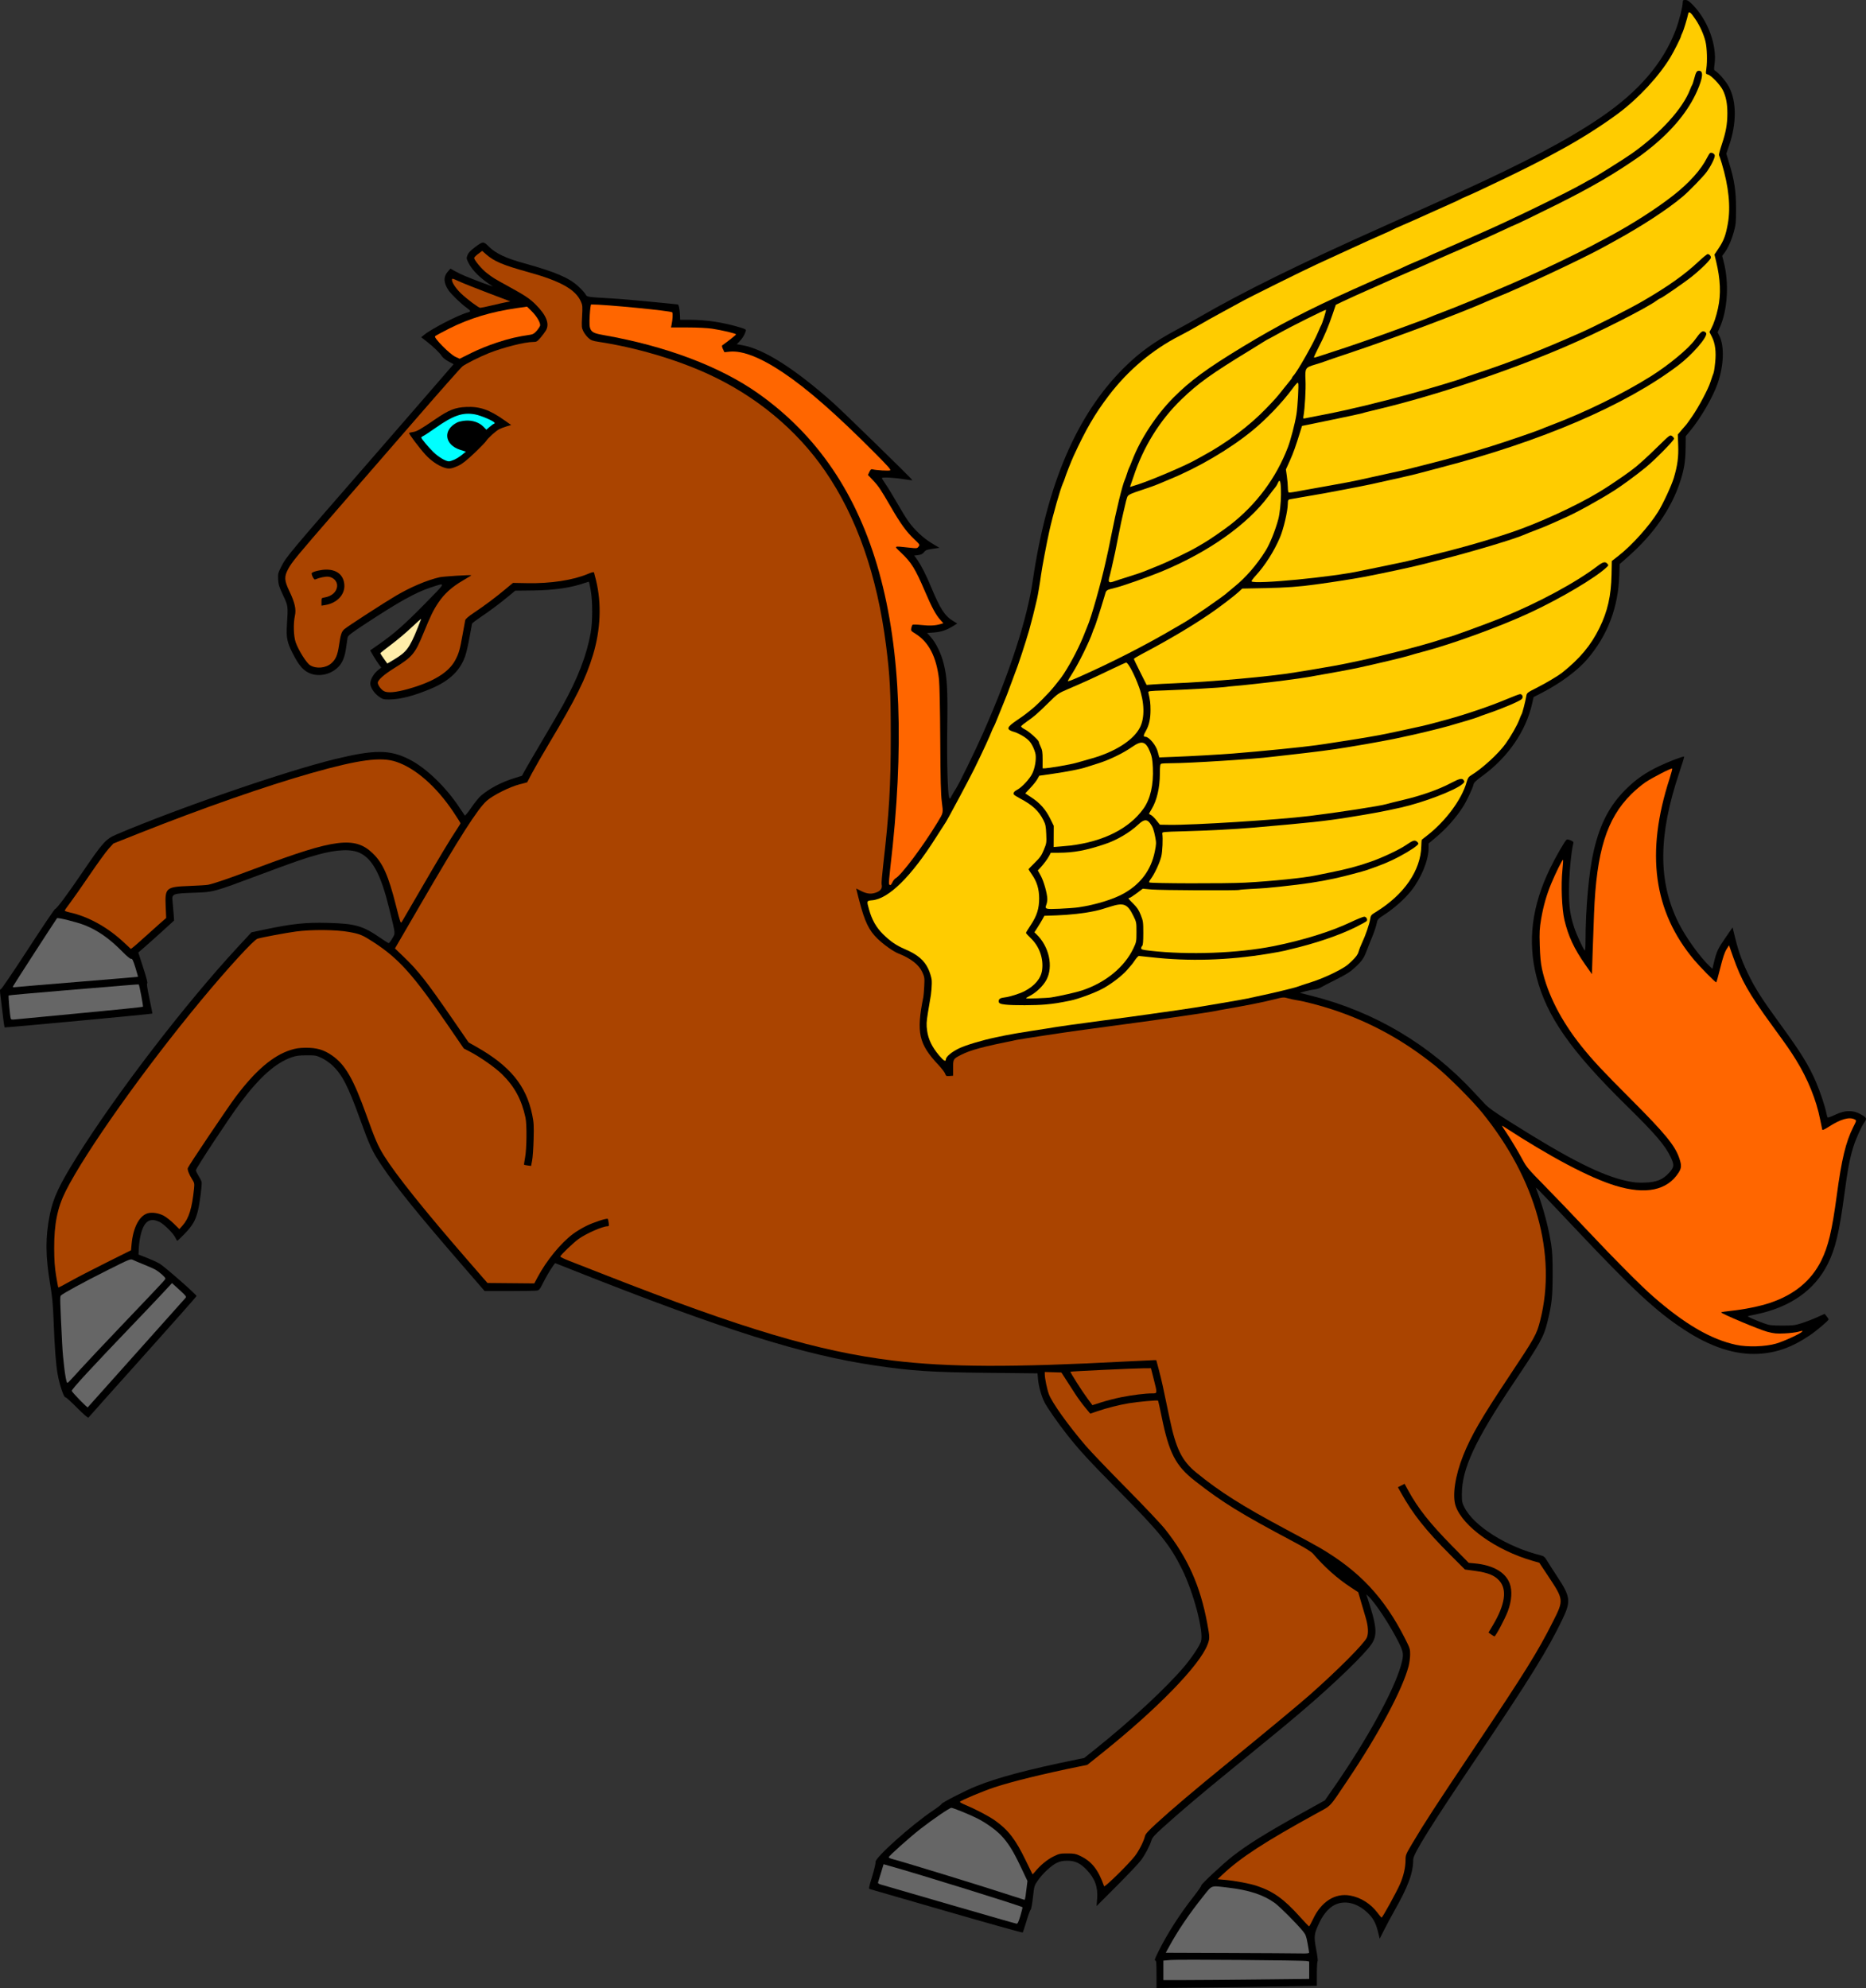 <?xml version="1.0" encoding="UTF-8"?>
<svg version="1.1" viewBox="0 0 2917 3108.4" xmlns="http://www.w3.org/2000/svg">
<rect x="0" y="0" width="2917" height="3108.4" fill="#333333" stroke="none"/>
<path transform="translate(-168.74 -70.133)" d="m1976.6 3157c0-18.295-0.302-21.522-2.011-21.522-1.47 0-0.052-3.908 5.271-14.521 14.325-28.563 33.186-57.955 55.106-85.876 6.802-8.663 12.044-16.273 11.649-16.912-0.89-1.44 34.217-34.199 49.046-45.766 23.474-18.31 52.677-36.482 108.41-67.466l35.859-19.934 13.716-19.764c51.08-73.604 93.274-150.15 104.87-190.25 5.053-17.474 4.698-21.016-3.788-37.873-13.249-26.316-36.127-61.064-46.676-70.893l-3.487-3.249 1.296 3.916c15.237 46.027 16.512 59.584 6.945 73.829-10.317 15.362-55.128 58.919-102.21 99.345-26.878 23.08-42.836 36.278-122 100.9-45.432 37.085-75.139 62.307-102.14 86.718-13.249 11.977-16.443 15.597-17.819 20.192-2.494 8.33-9.646 21.889-16.328 30.954-3.252 4.412-20.194 22.33-37.649 39.818l-31.736 31.796 0.891-11.151c1.473-18.437-3.329-31.876-16.22-45.391-10.084-10.572-18.186-14.431-30.258-14.414-7.193 0.013-11.075 0.79-16.504 3.318-8.526 3.969-22.51 17.014-29.969 27.958-5.271 7.733-5.479 8.462-7.398 26-1.117 10.203-2.679 18.624-3.595 19.377-0.891 0.733-3.853 8.833-6.582 18-2.73 9.167-5.358 17.093-5.841 17.615-0.483 0.521-53.671-14.342-118.2-33.03-64.525-18.688-118.58-34.308-120.13-34.712-2.762-0.721-2.708-1.072 3.103-20.172 3.308-10.873 5.576-20.671 5.147-22.236-1.684-6.146 56.376-58.156 90.208-80.809 7.11-4.761 12.948-9.261 12.974-10 0.065-1.912 36.616-20.684 54.046-27.757 33.289-13.509 81.976-26.449 157.17-41.771l11.833-2.411 18.167-14.543c55.388-44.338 109.71-94.782 138.04-128.17 11.8-13.911 24.274-32.612 26.329-39.473 4.574-15.266-11.481-76.499-29.646-113.07-18.869-37.986-34.031-56.795-97.912-121.46-48.481-49.076-62.202-63.99-82.182-89.333-13.654-17.318-30.794-41.927-34.848-50.034-4.896-9.789-9.099-24.658-10.082-35.664l-0.861-9.636-76.667-0.802c-88.775-0.929-119.12-2.879-176.67-11.354-113.05-16.65-236.6-55.546-469.04-147.66l-31.707-12.566-3.088 4.191c-4.47 6.067-11.909 18.843-16.928 29.07-3.604 7.345-5.037 9.015-8.297 9.667-2.167 0.433-21.473 0.788-42.902 0.788h-38.961l-36.077-41.667c-68.442-79.046-101.51-119.95-124.18-153.6-15.389-22.848-19.103-30.765-34.743-74.063-18.508-51.24-27.73-69.1-43.237-83.731-4.14-3.907-11.515-8.973-16.498-11.333-8.476-4.015-9.883-4.265-23.678-4.211-11.724 0.045-16.406 0.666-23.333 3.09-25.112 8.788-50.032 30.972-80.34 71.519-17.461 23.36-69.482 102.25-69.3 105.1 0.086 1.338 1.926 5.238 4.089 8.667s4.32 7.53 4.793 9.113c1.104 3.693-2.804 34.237-5.97 46.66-3.617 14.193-8.256 22.132-20.204 34.577-5.923 6.17-11.214 11.218-11.757 11.218-0.543 0-1.782-1.917-2.753-4.261-2.635-6.362-17.445-21.376-24.619-24.96-15.992-7.987-25.41-1.004-30.424 22.554-1.171 5.5-2.29 14.105-2.488 19.122l-0.36 9.122 12.737 4.963c7.005 2.73 16.01 6.835 20.01 9.124 7.532 4.31 57.92 48.512 57.92 50.81 0 0.715-37.8 43.448-84 94.963s-84.445 94.315-84.988 95.113c-0.607 0.89-7.502-5.1-17.856-15.512-9.277-9.329-17.364-16.655-17.971-16.28-2.323 1.436-9.53-20.009-12.449-37.045-2.626-15.327-4.437-39.536-6.061-81.047-1.058-27.029-2.151-38.887-5.331-57.836-7.615-45.373-7.772-74.511-0.593-110.02 5.153-25.483 14.442-45.454 41.001-88.149 61.828-99.39 169.82-240.29 253.03-330.13l21.112-22.795 19.72-4.172c43.607-9.227 64.894-11.486 99.484-10.561 43.737 1.17 54.927 4.441 83.86 24.516 5.66 3.927 10.866 7.14 11.569 7.14s3.203-3.365 5.556-7.477c4.961-8.671 5.35-4.996-4.998-47.19-12.773-52.079-25.669-76.56-45.422-86.224-13.403-6.558-35.893-5.726-65.661 2.427-20.277 5.554-36.552 11.191-90.034 31.185-74.586 27.884-72.718 27.376-104.79 28.494-32.591 1.136-33.984 1.701-32.66 13.261 0.474 4.138 1.214 12.623 1.644 18.857l0.783 11.333-18.314 16.667c-10.073 9.167-22.66 20.416-27.972 24.999l-9.659 8.333 7.673 23.667c5.077 15.659 7.189 23.973 6.243 24.571-0.974 0.615 0.144 8.233 3.504 23.878 2.714 12.636 4.756 23.152 4.538 23.37-0.731 0.731-230.36 22.223-230.97 21.617-0.499-0.499-2.872-18.815-6.922-53.435-0.567-4.848-0.31-6.334 1.095-6.335 1.01-7e-4 20.136-28.191 42.503-62.645 22.367-34.454 41.352-62.654 42.19-62.665 2.282-0.032 18.962-22.365 41.841-56.021 33.124-48.728 37.362-53.44 54.693-60.81 97.354-41.402 263.8-98.769 341.28-117.63 61.623-14.999 85.651-14.918 115.85 0.391 26.599 13.483 57.746 43.582 79.383 76.712 3.592 5.5 6.967 10.503 7.5 11.119 0.533 0.615 5.198-5.085 10.367-12.667 5.169-7.582 12.021-15.97 15.227-18.64 13.817-11.504 31.807-20.902 52.032-27.18l11.694-3.63 4.837-8.834c2.66-4.859 15.476-26.834 28.48-48.834 13.004-22 26.665-45.462 30.359-52.139 23.691-42.82 37.458-78.497 43.701-113.25 3.193-17.776 3.242-49.959 0.102-67.215-1.261-6.931-2.479-12.787-2.706-13.014-0.227-0.227-3.048 0.517-6.269 1.654-21.885 7.721-48.188 11.532-82.094 11.893l-26.868 0.286-10.465 8.651c-14.206 11.743-29.336 23.053-44.228 33.062-6.836 4.595-12.629 9.04-12.874 9.879-0.244 0.839-2.014 10.473-3.934 21.41-1.919 10.937-4.943 24.065-6.72 29.174-7.96 22.888-24.482 38.726-53.068 50.868-26.72 11.35-48.252 16.947-65.755 17.092-8.433 0.07-10.085-0.361-15.405-4.021-7.192-4.948-12.982-12.939-14.023-19.352-0.994-6.124 4.449-16.454 11.77-22.337l5.241-4.212-3.549-4.653c-1.952-2.559-5.846-8.585-8.655-13.39l-5.106-8.737 14.476-10.159c23.476-16.474 38.894-30.105 71.127-62.882 34.129-34.704 33.739-33.576 8.731-25.262-23.672 7.87-48.766 21.819-101.36 56.346-23.137 15.188-27.657 18.679-28.294 21.856-0.417 2.08-1.417 8.816-2.221 14.97-1.94 14.847-5.573 24.081-12.134 30.841-12.506 12.887-33.059 16.584-47.777 8.595-8.795-4.774-14.893-12.451-23.898-30.088-8.589-16.822-10.073-24.333-8.796-44.538 1.861-29.462 1.928-28.953-6.072-46-6.131-13.066-7.267-16.714-7.679-24.667-0.451-8.707-0.123-10.049 4.883-20 7.675-15.257 11.455-19.777 138.84-166 19.484-22.367 56.84-65.392 83.013-95.612l47.587-54.946-7.964-4.245c-4.674-2.491-9.052-6.004-10.596-8.503-3.076-4.977-13.475-14.957-24.383-23.401l-7.699-5.96 4.366-3.605c11.69-9.653 54.475-31.694 68.219-35.144 5.452-1.368 5.206-2.522-1.562-7.322-8.57-6.08-23.782-20.762-28.244-27.262-7.982-11.627-8.361-21.179-1.165-29.374l4.083-4.651 6.851 3.886c3.768 2.137 10.751 5.522 15.518 7.521 14.707 6.17 46.143 17.89 43.476 16.209-18.325-11.551-31.714-24.565-37.675-36.619-3.256-6.584-3.357-7.342-1.597-12 1.331-3.524 4.585-7.021 11.17-12.006 13.122-9.934 13.686-9.963 22.475-1.174 10.332 10.332 26.518 18 54.15 25.653 49.962 13.838 71.212 22.919 85.996 36.75 4.864 4.55 9.698 9.924 10.741 11.941 2.205 4.264 2.111 4.249 40.596 6.473 13.567 0.784 42.067 3.216 63.333 5.404 21.267 2.188 39.354 3.98 40.193 3.983 1.659 4e-3 3.202 7.637 3.573 17.671l0.234 6.333h14.192c26.482 0 53.45 4.069 79.519 11.999 8.782 2.671 9.627 3.227 8.831 5.811-1.747 5.671-4.921 10.946-9.409 15.634l-4.573 4.777 9.206 1.645c32.935 5.886 81.39 36.629 140.44 89.102 16.056 14.269 123.7 119.26 124.83 121.75 0.202 0.444-6.098-0.258-14-1.562-14.412-2.377-33.7-3.286-33.7-1.587 0 0.499 2.906 5.149 6.459 10.333s11.418 18.126 17.478 28.759c6.061 10.633 13.768 23.233 17.127 28 9.451 13.412 23.563 26.68 36.936 34.728l12 7.222-10.552 1.473c-9.118 1.273-10.965 1.991-13.594 5.289-2.293 2.876-4.541 3.997-9.128 4.551l-6.086 0.736 4.581 6.429c6.316 8.864 13.919 23.845 22.112 43.571 13.701 32.986 20.988 44.277 33.572 52.02l6.88 4.234-6.56 4.107c-9.965 6.24-18.84 9.17-30.167 9.961l-10.274 0.717 6.008 6.814c8.029 9.106 15.868 25.314 19.794 40.928 5.487 21.82 6.533 40.385 5.655 100.43-0.763 52.251 0.607 102.78 2.959 109.14 1.012 2.737 1.29 2.552 3.931-2.626 1.563-3.064 4.393-7.855 6.289-10.648 4.861-7.161 30.3-59.197 42.896-87.744 41.836-94.818 68.661-177.26 77.701-238.8 22.029-149.96 68.452-258.35 142.07-331.73 24.303-24.222 47.33-40.893 82.574-59.78 10.267-5.502 25.867-14.177 34.667-19.279 68.979-39.987 158.07-83.93 286-141.07 27.377-12.227 95.88-43.066 120.67-54.322 101.89-46.269 170.72-82.699 221.33-117.13 59.926-40.772 97.995-85.138 117.75-137.22 5.146-13.571 10.919-36.469 10.919-43.31 0-2.862 0.607-3.357 4.115-3.357 3.236 0 5.658 1.58 11.332 7.392 24.124 24.709 38.422 63.895 34.176 93.662-0.987 6.92-0.849 8.581 0.791 9.499 5.783 3.236 17.836 17.334 22.173 25.933 11.647 23.095 11.636 56.325-0.031 90.674l-4.469 13.16 4.629 15.273c8.057 26.581 10.546 43.166 10.567 70.408 0.017 22.034-0.277 25.061-3.587 36.948-3.713 13.334-9.012 25.089-14.775 32.777l-3.292 4.392 2.477 9.608c8.505 32.995 5.973 75.12-6.136 102.1l-3.522 7.849 2.655 5.204c8.269 16.209 7.203 46.753-2.614 74.871-7.444 21.32-26.696 54.49-42.952 74.003l-6.869 8.246-0.217 18.667c-0.241 20.701-2.277 33.22-8.532 52.461-13.821 42.513-41.686 82.525-82.231 118.08l-12.313 10.796-0.574 17.333c-1.675 50.607-18.088 93.781-49.863 131.16-14.894 17.522-41.601 37.426-70.003 52.17l-14.126 7.333-2.221 10c-9.463 42.598-37.554 83.741-76.767 112.43-11.334 8.293-14.343 11.188-14.99 14.42-1.039 5.197-10.374 25.128-15.823 33.784-11.188 17.773-26.317 34.833-44.007 49.622l-10.333 8.639v7.634c0 18.493-11.774 47.099-27.375 66.506-10.312 12.829-25.83 26.666-41.417 36.932-10.95 7.211-10.999 7.27-12.574 14.858-0.87 4.19-3.974 13.368-6.898 20.396-2.924 7.028-6.691 16.494-8.371 21.036-4.368 11.811-7.614 16.488-18.316 26.397-7.593 7.029-13.462 10.768-29.593 18.848-11.067 5.543-21.926 11.193-24.131 12.554-2.205 1.361-6.705 2.733-10 3.048-3.295 0.315-9.709 1.635-14.253 2.932l-8.262 2.359 20.127 5.134c96.631 24.647 182.43 75.557 250.4 148.57 5.5 5.909 13.615 14.603 18.034 19.32 6.343 6.771 14.904 12.918 40.667 29.199 91.658 57.925 142.34 83.508 182.38 92.062 10.779 2.303 16.832 2.822 28 2.405 18.245-0.682 27.73-4.564 37.637-15.404 8.106-8.869 8.38-12.089 2.134-25.056-8.764-18.196-24.165-36.087-68.833-79.962-87.225-85.676-124.8-139.45-140.66-201.33-14.228-55.495-7.344-110.65 21.134-169.33 9.153-18.86 23.47-43.665 26.163-45.329 0.672-0.416 3.415 0.16 6.094 1.28 4.149 1.734 4.753 2.508 4.072 5.222-3.203 12.761-6.501 48.061-6.618 70.827-0.141 27.503 1.494 39.771 7.998 60 3.428 10.664 14.593 34.846 16.685 36.139 0.609 0.377 1.112-5.8 1.116-13.727 0.027-51.933 5.291-110.04 12.902-142.41 9.96-42.361 24.873-70.836 50.285-96.014 15.652-15.508 30.247-25.665 51.571-35.89 15.258-7.317 38.332-16.109 39.419-15.021 0.319 0.319-3.032 11.307-7.446 24.419-33.193 98.604-33.601 170.84-1.328 235.47 11.384 22.798 33.402 53.444 48.946 68.126l3.978 3.757 2.344-9.757c4.143-17.244 6.089-21.454 17.734-38.373l11.437-16.616 4.348 17.514c5.546 22.338 11.936 39.44 22.562 60.385 10.42 20.54 20.828 36.584 47.138 72.667 32.974 45.222 44.789 64.336 56.506 91.41 6.431 14.861 14.637 39.633 16.208 48.929 0.525 3.106 1.443 5.95 2.039 6.318 0.597 0.369 5.778-1.558 11.514-4.282 16.528-7.849 29.273-7.616 42.833 0.783 6.365 3.943 6.805 5.501 3.045 10.782-4.83 6.783-13.437 25.933-17.407 38.727-5.639 18.176-8.663 34.198-14.05 74.461-7.952 59.429-13.985 84.683-25.931 108.55-20.647 41.252-59.091 68.047-113.32 78.985-6.233 1.257-11.522 2.461-11.752 2.675-0.666 0.619 13.345 6.784 24.693 10.866 9.492 3.414 12.011 3.74 29.059 3.768 16.88 0.027 19.811-0.334 30.623-3.768 6.576-2.089 17.337-6.221 23.914-9.182l11.958-5.384 3.08 3.849c1.694 2.117 3.083 4.251 3.086 4.742 0.015 1.933-18.63 17.703-29.912 25.3-27.4 18.451-51.548 27.089-79.993 28.612-36.039 1.931-74.756-10.698-116.1-37.87-44.476-29.231-79.568-61.907-172.84-160.94-29.008-30.8-54.136-57.2-55.84-58.667l-3.098-2.667 0.991 2.667c10.766 28.971 18.822 59.022 23.055 86 1.859 11.849 2.388 22.756 2.327 48-0.084 34.905-1.276 45.731-8.076 73.333-5.891 23.914-10.629 32.468-53.176 96-60.061 89.687-80.551 133.76-80.641 173.45-0.027 11.547 0.355 13.551 3.926 20.667 14.795 29.475 66.353 61.894 119.6 75.2 4.577 1.144 6.186 2.468 9.161 7.545 1.985 3.387 9.464 15.057 16.621 25.933 20.727 31.5 21.466 38.22 7.421 67.43-22.401 46.585-51.888 94.169-132.19 213.32-73.311 108.77-100.55 152.44-100.57 161.19-0.04 21.086-7.78 42.058-29.965 81.192-4.596 8.106-11.523 21.039-15.394 28.739l-7.039 14-2.796-11.333c-3.445-13.964-7.848-21.647-17.415-30.391-14.489-13.242-31.143-17.892-46.185-12.896-10.363 3.442-20.62 14.116-27.555 28.674-8.881 18.644-9.283 21.867-5.329 42.75 1.86 9.825 2.851 18.064 2.202 18.308-0.649 0.245-1.18 9.01-1.18 19.479v19.034l-45.667 0.846c-25.117 0.465-81.517 1.235-125.33 1.71l-79.667 0.865z" stroke-width="1.333"/>
<g fill="#666" stroke-width="1.333">
<path transform="translate(-168.74 -70.133)" d="m2215.2 3123.1c-0.032-0.917-1.113-7.46-2.403-14.541-1.998-10.964-3.05-13.734-7.093-18.667-10.316-12.587-36.667-38.958-44.544-44.579-17.881-12.76-40.085-19.994-73.227-23.86-27.259-3.179-23.841-4.397-38.284 13.646-21.492 26.85-39.347 53.163-52.922 77.991l-5.645 10.325 97.755 0.351c53.766 0.193 104.21 0.497 112.09 0.675 10.775 0.244 14.319-0.089 14.276-1.342z"/>
<path transform="translate(-168.74 -70.133)" d="m2135.1 3165.2 80.22-0.885v-27.23l-3.777-0.755c-6.112-1.222-199.79-2.73-212.56-1.655l-11.667 0.983v30.427h33.78c18.579 0 69.879-0.398 114-0.885z"/>
<path transform="translate(-168.74 -70.133)" d="m1763.9 3065.4c2.062-6.982 3.511-12.919 3.221-13.194-2.21-2.091-163.25-52.175-207.5-64.533l-9.643-2.693-4.098 13.557c-2.254 7.457-4.34 14.291-4.634 15.188-0.313 0.952 1.52 2.204 4.408 3.01 2.719 0.759 51.144 14.822 107.61 31.252 56.467 16.43 103.62 29.926 104.78 29.99 1.546 0.085 3.117-3.285 5.861-12.577z"/>
<path transform="translate(-168.74 -70.133)" d="m1771.9 3035.1c0.412-3.117 1.254-9.778 1.872-14.803l1.123-9.137-10.24-21.628c-12.113-25.584-20.018-38.228-31.154-49.833-8.664-9.029-23.987-19.874-37.923-26.841-11.564-5.781-36.957-16.092-39.63-16.092-2.735 0-28.496 17.547-47.967 32.672-16.472 12.796-50 42.733-50 44.645 0 0.685 2.55 1.923 5.667 2.751 21.653 5.749 144.56 43.572 187.67 57.752 9.9 3.257 18.413 5.979 18.918 6.05 0.505 0.071 1.255-2.421 1.667-5.537z"/>
<path transform="translate(-168.74 -70.133)" d="m295.33 2210.1c8.298-9.167 37.97-40.667 65.937-70 64.307-67.448 66.02-69.29 66.02-70.965 0-1.772-8.583-9.543-14.667-13.28-2.567-1.577-10.906-5.347-18.532-8.379-7.626-3.032-15.552-6.385-17.613-7.451-3.645-1.885-4.77-1.425-40.802 16.654-36.494 18.312-68.976 36.008-71.86 39.15-1.491 1.624-1.338 7.097 2.125 75.935 1.234 24.533 5.202 56.199 7.511 59.934 0.943 1.525 0.994 1.474 21.88-21.597z"/>
<path transform="translate(-168.74 -70.133)" d="m381.96 2185.5c41.306-46.2 75.905-84.95 76.887-86.112 1.556-1.841 0.312-3.452-9.722-12.586l-11.507-10.475-14.163 15.253c-7.79 8.389-26.764 28.393-42.166 44.453-69.788 72.772-101.16 106.79-100.39 108.86 1.048 2.847 24.212 26.627 25.023 25.688 0.515-0.596 34.732-38.884 76.039-85.084z"/>
<path transform="translate(-168.74 -70.133)" d="m291.28 1605.3c50.967-4.148 92.859-7.693 93.094-7.879 0.235-0.186-1.565-6.711-4-14.501-3.517-11.253-4.877-14.052-6.616-13.624-1.396 0.344-6.225-3.574-13.333-10.818-20.142-20.525-38.386-33.424-58.885-41.632-11.724-4.695-42.435-12.442-43.651-11.012-1.858 2.184-68.241 104.89-68.893 106.59-0.543 1.416 0.452 1.666 4.459 1.123 2.837-0.385 46.858-4.094 97.825-8.241z"/>
<path transform="translate(-168.74 -70.133)" d="m295.63 1654.2c52.624-4.966 96.08-9.428 96.569-9.916 0.738-0.738-5.534-34.024-6.58-34.925-0.184-0.159-6.935 0.27-15.002 0.952-8.067 0.682-53.564 4.459-101.1 8.392-47.541 3.933-86.781 7.494-87.2 7.912-0.768 0.768 1.943 31.474 3.162 35.808 0.555 1.973 1.727 2.216 7.566 1.57 3.8-0.42 49.966-4.827 102.59-9.792z"/>
</g>
<g>
<path transform="translate(-168.74 -70.133)" d="m2945.3 2170.9c12.252-3.589 37.869-15.39 40.631-18.718 1.269-1.529 0.319-1.505-5.55 0.139-3.894 1.091-13.681 2.295-21.747 2.675-12.704 0.6-16.362 0.253-27.333-2.592-11.822-3.066-72-28.361-72-30.265 0-0.463 7.05-1.572 15.667-2.465 20.403-2.114 44.926-7.112 60.533-12.337 37.988-12.718 64.452-34.464 80.157-65.865 11.03-22.055 17.013-47.116 24.351-102 7.583-56.718 14.128-83.881 25.791-107.03 5.206-10.334 5.213-10.366 2.361-11.926-8.28-4.53-22.031-0.65-40.853 11.525-6.195 4.007-9.603 5.525-9.948 4.429-0.289-0.917-1.777-8.12-3.307-16.008-5.833-30.069-19.349-63.456-37.672-93.059-9.236-14.922-13.061-20.426-38.134-54.87-35.945-49.379-47.41-69.599-60.31-106.37l-6.306-17.973-4.012 6.326c-2.852 4.497-5.645 12.877-9.656 28.973-3.104 12.456-5.95 22.647-6.325 22.647-1.581 0-25.468-24.257-34.513-35.048-63.712-76.007-76.103-167.2-38.506-283.4 2.69-8.315 4.563-15.446 4.161-15.848-1.171-1.171-29.829 13.462-41.479 21.18-5.867 3.886-16.096 12.478-22.732 19.093-38.235 38.11-54.145 89.177-57.958 186.03-0.765 19.433-1.823 48.788-2.35 65.232l-0.959 29.899-10.213-14.566c-17.52-24.986-26.681-44.556-32.722-69.899-4.109-17.238-5.635-55.243-3.166-78.827 0.854-8.158 1.264-15.122 0.91-15.475-0.875-0.875-11.411 20.294-18.141 36.446-7.563 18.15-12.598 35.728-16.048 56.014-2.526 14.86-2.824 20.41-2.204 41.175 0.506 16.961 1.528 27.777 3.486 36.878 8.451 39.295 30.04 81.549 62.003 121.36 17.684 22.025 32.982 38.412 76.952 82.432 53.438 53.5 69.005 72.472 75.676 92.225 3.728 11.038 3.534 15.44-0.99 22.514-17.868 27.941-51.412 34.905-98.685 20.488-40.263-12.279-101.73-44.776-174.81-92.42-3.807-2.482-3.752-2.356 4.032 9.235 7.511 11.185 18.692 29.906 25.856 43.292 5.755 10.754 9.219 14.837 33.368 39.333 14.82 15.033 45.865 47.433 68.987 72 43.215 45.914 82.693 85.532 102.01 102.37 49.249 42.93 89.728 66.46 129.03 75.008 17.624 3.833 45.935 2.953 62.667-1.948z" fill="#f60" stroke-width="1.333"/>
</g>
<g stroke-width="1.333">
<path transform="translate(-168.74 -70.133)" d="m1647.3 1726.8c0-4.299 8.674-11.648 20.592-17.446 10.355-5.038 36.84-12.972 57.408-17.198 1.467-0.301 8.367-1.742 15.333-3.201 6.967-1.46 24.967-4.544 40-6.855 25.667-3.945 31.443-4.86 38-6.015 5.72-1.008 33.773-4.905 72.667-10.096 22.367-2.985 42.167-5.649 44-5.919 1.833-0.27 16.533-2.323 32.667-4.562 27.525-3.82 63.345-9.026 69.333-10.075 1.467-0.257 18.93-3.193 38.806-6.524 19.877-3.331 39.077-6.728 42.667-7.549 6.634-1.518 9.75-2.197 14.527-3.17 21.101-4.295 60.243-13.697 64-15.373 1.467-0.654 10.767-3.73 20.667-6.835 11.032-3.46 25.146-9.251 36.46-14.959 15.318-7.728 20.01-10.842 27.563-18.291 6.89-6.795 9.478-10.395 10.645-14.81 0.848-3.208 3.302-9.508 5.453-14 5.209-10.877 11.411-29.016 12.557-36.727 0.873-5.871 1.395-6.515 9.123-11.259 43.89-26.939 69.996-64.846 70.799-102.8 0.112-5.294 0.472-9.848 0.801-10.121 0.329-0.273 3.897-3.052 7.931-6.177 29.404-22.777 54.654-56.887 62.199-84.026 1.71-6.151 2.948-8.015 6.941-10.452 17.517-10.687 42.766-33.804 53.818-49.273 8.906-12.466 18.421-29.245 21.735-38.327 1.338-3.667 2.89-7.281 3.449-8.031 1.11-1.49 5.828-19.712 7.121-27.502 0.985-5.932 0.783-5.77 18.07-14.556 13.078-6.647 32.089-17.98 37.86-22.569 27.961-22.237 45.167-42.828 58.529-70.043 12.829-26.13 18.29-50.242 18.952-83.68l0.416-21.047 10.455-8.168c20.926-16.349 47.465-45.837 61.812-68.68 7.579-12.067 21.136-41.265 24.681-53.157 5.734-19.235 7.516-32.585 6.832-51.172l-0.612-16.605 6.204-7.395c3.412-4.067 6.564-7.695 7.003-8.062 0.44-0.367 4.729-6.367 9.533-13.333 10.105-14.655 24.952-42.682 28.253-53.333 1.25-4.033 2.775-8.533 3.39-10 2.126-5.074 2.545-7.207 3.984-20.29 1.837-16.693 0.129-30.133-5.14-40.468l-3.786-7.425 3.088-5.909c3.776-7.225 7.604-18.823 10.312-31.242 4.787-21.954 3.847-45.201-2.966-73.308l-2.579-10.642 6.434-9.62c8.084-12.087 11.162-20.299 14.466-38.591 4.708-26.067 1.441-58.203-9.641-94.844-1.831-6.053-3.699-11.604-4.151-12.336-0.452-0.732 1.542-8.38 4.433-16.995 6.358-18.951 8.611-31.55 8.642-48.331 0.028-15.02-2.066-25.973-6.881-36-4.039-8.409-18.392-23.498-23.594-24.804-3.442-0.864-3.47-0.969-2.372-9.035 1.687-12.391 1.04-32.431-1.372-42.523-2.567-10.736-8.593-24.211-15.313-34.237-7.827-11.679-10.742-13.925-11.716-9.028-1.333 6.701-7.337 26.378-9.041 29.628-1.153 2.2-2.101 4.509-2.105 5.13-0.013 1.886-10.924 23.639-16.486 32.87-17.992 29.861-49.797 64.204-81.202 87.683-25.158 18.809-59.282 40.473-89.986 57.129-4.583 2.486-12.383 6.719-17.333 9.407-16.907 9.179-47.644 24.628-73 36.692-13.933 6.629-30.733 14.624-37.333 17.766-6.6 3.142-15.9 7.338-20.667 9.324-4.767 1.986-9.267 4.084-10 4.662-0.733 0.578-8.233 4.055-16.667 7.725-8.433 3.67-24.033 10.667-34.667 15.547-10.633 4.88-27.133 12.209-36.667 16.286-9.533 4.077-17.933 7.882-18.667 8.456-0.733 0.574-5.221 2.672-9.973 4.662-8.54 3.576-35.75 15.902-70.694 32.022-9.9 4.567-26.1 12.021-36 16.563-21.069 9.668-106.66 52.124-117.33 58.205-4.033 2.297-17.233 9.493-29.333 15.992-12.1 6.499-28.9 15.888-37.333 20.865-8.433 4.977-21.933 12.411-30 16.52-42.991 21.9-81.139 54.042-111.36 93.825-21.74 28.619-35.871 52.935-55.015 94.667-3.693 8.051-12.076 29.394-13.615 34.667-0.535 1.833-1.8 5.133-2.811 7.333-4.256 9.261-15.62 49.156-21.458 75.333-4.11 18.426-11.578 58.004-12.958 68.667-1.404 10.847-4.974 32.172-6.213 37.108-0.767 3.057-1.637 6.759-1.932 8.226-1.191 5.909-7.344 30.018-10.38 40.667-5.438 19.076-18.089 57.554-21.7 66-0.941 2.2-3.504 9.1-5.697 15.333-4.178 11.876-9.433 25.42-15.52 40-1.99 4.767-5.392 13.149-7.56 18.627-2.168 5.478-4.405 10.578-4.971 11.333-0.566 0.755-1.825 3.473-2.798 6.04-3.343 8.825-13.941 31.785-27.079 58.667-7.633 15.619-42.974 81.742-45.252 84.667-0.571 0.733-7.504 11.533-15.406 24-38.526 60.78-73.658 95.352-99.252 97.673-8.936 0.81-8.899 0.707-5.095 14.354 4.546 16.31 11.322 28.276 21.91 38.693 11.455 11.271 20.863 17.711 34.1 23.344 19.833 8.44 30.438 17.454 36.789 31.269 2.36 5.133 4.668 12.633 5.129 16.667 0.722 6.316-0.587 22.762-2.493 31.333-0.326 1.467-1.833 10.467-3.348 20-2.397 15.084-2.558 18.773-1.234 28.428 1.826 13.318 7.606 25.288 18.47 38.253 7.037 8.397 10.749 10.711 10.749 6.699z" fill="#fc0"/>
<path transform="translate(-168.74 -70.133)" d="m1740.6 1640.9c-8.525-0.951-10.667-2.03-10.667-5.372 0-3.5 2.52-5.084 9.333-5.868 7.698-0.885 22.967-5.654 30.667-9.578 16.176-8.243 26.088-20.012 27.861-33.081 2.465-18.167-4.282-37.146-17.788-50.036-4.073-3.888-7.406-7.582-7.406-8.21s3.303-6.077 7.341-12.109c9.625-14.38 13.275-25.915 13.25-41.87-0.024-14.571-3.546-26.163-11.324-37.267-2.897-4.135-5.266-7.827-5.266-8.206 0-0.378 4.403-5.002 9.785-10.274 8.215-8.048 10.484-11.284 14.139-20.162 4.183-10.161 4.33-11.127 3.745-24.667-0.518-11.987-1.158-15.187-4.286-21.425-7.36-14.68-17.176-23.91-35.997-33.85-5.104-2.696-9.699-5.578-10.21-6.405-1.544-2.498 0.226-5.057 5.322-7.698 7.162-3.711 19.445-17.015 23.434-25.381 3.998-8.386 6.191-21.152 5.08-29.571-0.418-3.169-2.642-9.337-4.942-13.706-3.279-6.229-5.98-9.174-12.513-13.645-4.582-3.136-11.557-6.639-15.499-7.785-13.648-3.967-12.966-7.103 4.058-18.666 6.402-4.349 12.295-8.519 13.096-9.267s3.775-3.094 6.61-5.213c9.778-7.308 30.565-28.179 39.322-39.481 4.83-6.233 9.104-11.633 9.498-12 0.394-0.367 2.385-3.241 4.425-6.387 12.214-18.839 25.515-44.834 32.892-64.28 1.53-4.033 3.337-8.533 4.016-10 5.565-12.028 21.632-68.819 28.856-102 1.836-8.433 3.638-16.533 4.005-18 0.366-1.467 2.372-11.367 4.457-22 7.688-39.215 17.455-79.357 21.249-87.333 0.698-1.467 2.291-5.967 3.54-10s2.68-7.933 3.18-8.667c0.499-0.733 2.626-5.833 4.726-11.333 12.729-33.339 37.444-71.025 64.398-98.199 26.01-26.221 52.277-45.533 107.62-79.122 56.383-34.223 102.67-58.268 173.33-90.047 26.141-11.756 48.406-21.594 60.667-26.808 7.7-3.274 16.246-7.112 18.991-8.529 2.745-1.417 11.445-5.253 19.333-8.524 7.888-3.271 16.742-7.122 19.675-8.557 2.933-1.435 11.033-5.021 18-7.968 6.967-2.947 22.267-9.658 34-14.912 11.733-5.254 25.533-11.366 30.667-13.582 40.439-17.459 133.86-62.888 158.59-77.117 6.343-3.65 11.766-6.636 12.053-6.636 1.592 0 51.288-31.096 63.528-39.751 44.578-31.522 79.76-70.158 91.286-100.25 1.264-3.3 2.75-6.6 3.301-7.333 0.552-0.733 2.01-5.233 3.241-10 2.502-9.685 3.916-12 7.333-12 7.268 0 6.305 10.72-2.835 31.56-13.388 30.526-37.616 60.383-71.165 87.696-6.6 5.373-14.7 11.658-18 13.967-39.041 27.312-74.768 48.222-127.56 74.658-30.653 15.349-68.041 33.453-69.088 33.453-0.341 0-7.084 3.071-14.985 6.825-7.901 3.754-19.766 9.22-26.366 12.147-34.894 15.474-49.311 21.802-62 27.21-7.7 3.282-17.053 7.406-20.785 9.164-3.732 1.758-13.782 6.224-22.333 9.925-8.552 3.701-22.423 9.706-30.826 13.344-8.402 3.638-19.052 8.37-23.667 10.515-4.614 2.145-12.59 5.713-17.723 7.929-15.325 6.614-42.053 18.701-51.532 23.304l-8.865 4.304-4.973 14.667c-6.539 19.284-12.792 34.037-22.128 52.207-4.204 8.181-7.363 15.153-7.022 15.495 0.342 0.342 3.748-0.475 7.571-1.815 3.822-1.34 15.35-5.122 25.616-8.405 20.88-6.677 54.557-18.311 82.667-28.558 45.713-16.664 62.94-23.084 66.667-24.843 2.2-1.038 9.7-3.999 16.667-6.58 21.046-7.795 76.56-30.685 111.33-45.905 38.426-16.819 65.742-29.531 100-46.538 16.972-8.425 24.657-12.43 51.333-26.752 35.892-19.269 73.773-43.59 100.06-64.238 24.588-19.316 43.094-39.909 52.399-58.307 1.921-3.798 4.109-7.287 4.863-7.753 2.193-1.356 6.473 0.573 7.341 3.307 0.982 3.093-5.595 16.595-12.998 26.684-5.148 7.016-27.391 29.877-36.806 37.828-24.168 20.412-64.578 46.779-108.19 70.594-5.5 3.003-13.6 7.447-18 9.874-30.709 16.942-127.14 62.178-163.33 76.618-5.5 2.195-12.4 5.078-15.333 6.409-36.821 16.698-144.13 57.123-211.33 79.615-23.1 7.731-43.2 14.585-44.667 15.232-1.467 0.647-7.654 2.652-13.749 4.458-15.712 4.653-16.248 5.519-15.305 24.707 0.673 13.681-1.034 43.912-3.147 55.732-0.73 4.086-0.561 4.35 2.374 3.705 1.738-0.382 15.461-3.071 30.494-5.976 37.565-7.258 84.475-18.55 135.33-32.575 29.96-8.262 74.612-21.637 78.667-23.565 1.467-0.697 12.567-4.538 24.667-8.535 52.758-17.428 97.962-35.081 160-62.483 24.131-10.658 77.665-37.847 99.333-50.449 39.136-22.761 65.059-41.176 86.878-61.715 6.704-6.311 13.029-11.474 14.055-11.474 2.533 0 5.066 2.714 5.066 5.427 0 2.953-15.057 17.93-30.055 29.895-11.853 9.456-47.516 34.011-49.398 34.011-0.529 0-2.818 1.395-5.087 3.1-15.75 11.833-91.614 50.214-142.44 72.064-88.793 38.17-202.04 76.11-291.02 97.496-11 2.644-20.6 4.976-21.333 5.182s-3.733 1.052-6.667 1.879c-2.933 0.827-18.833 4.271-35.333 7.653-16.5 3.382-31.2 6.428-32.667 6.769-1.467 0.341-7.742 1.648-13.944 2.905l-11.278 2.286-2.465 8c-7.311 23.722-11.19 34.595-16.646 46.655l-6.037 13.345 1.519 10.736c0.835 5.905 1.519 13.819 1.519 17.588 0 3.769 0.537 7.184 1.193 7.59 0.656 0.406 4.406 0.121 8.333-0.633 3.927-0.753 9.166-1.699 11.642-2.101 2.476-0.402 5.776-1.002 7.333-1.333 1.557-0.331 17.917-3.257 36.355-6.503 18.438-3.245 38.838-7.128 45.333-8.628 6.495-1.5 25.61-5.715 42.476-9.365 16.867-3.651 31.567-6.903 32.667-7.227s15.2-3.888 31.333-7.919c31.462-7.862 67.8-18.054 100-28.048 22.532-6.993 72.573-24.102 78.667-26.896 2.2-1.009 9.7-3.984 16.667-6.611 52.489-19.794 112.79-49.399 155.84-76.516 28.174-17.745 58.808-43.241 68.954-57.389 7.759-10.819 10.505-13.344 13.631-12.526 1.497 0.391 3.08 1.646 3.518 2.787 2.304 6.004-21.956 33.89-43.945 50.513-82.422 62.309-212.94 118.36-372 159.76-17.6 4.581-34.7 9.086-38 10.012-5.25 1.473-32.328 7.606-71.333 16.155-6.6 1.447-24.9 5.06-40.667 8.03-15.767 2.97-29.867 5.631-31.333 5.914-1.467 0.283-13.467 2.342-26.667 4.574s-25.35 4.365-27 4.738c-2.583 0.584-3.007 1.556-3.053 6.987-0.096 11.459-6.573 39.21-12.319 52.784-8.965 21.178-23.49 44.022-37.858 59.541-4.106 4.435-7.035 8.496-6.507 9.024 4.998 5 126.64-6.737 170.74-16.474 1.467-0.324 17.367-3.591 35.333-7.26 17.967-3.669 33.567-6.938 34.667-7.265 1.1-0.327 15.5-3.854 32-7.838 50.715-12.246 92.686-24.133 132.67-37.576 42.885-14.419 100.94-41.034 137.6-63.085 22.2-13.353 55.678-36.82 63.067-44.21 0.367-0.367 3.367-2.994 6.667-5.838s13.954-12.965 23.676-22.49c17.054-16.708 17.781-17.248 20.667-15.336 1.645 1.09 3.178 2.926 3.407 4.08 0.491 2.476-30.384 33.803-44.94 45.597-15.184 12.303-37.444 28.618-49.017 35.924-25.263 15.951-61.774 35.95-78.46 42.978-4.4 1.853-12.5 5.481-18 8.062-5.5 2.581-16.3 7.046-24 9.922s-15.928 6.118-18.285 7.204c-14.638 6.748-79.682 26.321-131.05 39.434-14.3 3.651-26.9 6.875-28 7.165-15.219 4.015-62.62 14.205-93.333 20.063-13.887 2.649-49.412 8.255-68 10.73-2.567 0.342-6.467 0.881-8.667 1.198-22.192 3.201-45.928 4.913-76.667 5.53l-36.667 0.736-5.333 4.992c-6.482 6.068-29.449 23.604-44 33.597-28.706 19.713-67.046 42.437-107.33 63.616-6.967 3.662-12.666 7.148-12.666 7.746s4.479 9.997 9.953 20.887l9.953 19.8 10.714-0.817c5.893-0.449 19.714-1.169 30.714-1.598 58.317-2.279 154.03-10.905 190.67-17.184 1.467-0.251 12.567-2.047 24.667-3.99 19.964-3.206 50.234-8.681 58.667-10.609 1.833-0.419 4.833-1.059 6.667-1.421 34.187-6.752 107.95-25.532 133.59-34.01 8.82-2.917 16.553-5.304 17.186-5.304 2.393 0 61.429-21.582 81.228-29.696 58.832-24.108 116.94-55.454 151.01-81.463 8.149-6.22 11.738-7.098 14.869-3.638 2.372 2.621 2.333 2.779-1.599 6.409-17.817 16.447-70.561 47.67-118.28 70.021-45.264 21.2-121.7 49.168-166.67 60.984-8.8 2.312-19.6 5.364-24 6.782-7.261 2.339-48.382 12.145-78.667 18.759-11.35 2.478-46.25 8.931-78.667 14.544-14.89 2.578-55.983 7.877-82.667 10.66-8.067 0.841-16.767 1.775-19.333 2.075-2.567 0.3-8.515 0.841-13.219 1.202-4.704 0.361-10.404 0.972-12.667 1.356-6.378 1.084-65.086 4.475-95.089 5.492-26.495 0.898-26.964 0.965-26.344 3.714 2.781 12.337 3.258 16.237 3.287 26.853 0.037 13.686-2.225 23.957-7.188 32.64-4.122 7.211-4.298 9.306-0.783 9.306 5.671 0 16.893 13.593 19.262 23.333 0.178 0.733 0.8 3.049 1.38 5.145l1.056 3.812 22.819-0.873c26.231-1.004 72.634-3.63 92.819-5.253 45.102-3.627 110.65-10.173 130-12.983 5.133-0.745 11.133-1.612 13.333-1.926s5.5-0.827 7.333-1.141c1.833-0.314 13.539-2.116 26.014-4.006 20.276-3.071 53.061-8.723 61.986-10.687 6.525-1.435 8.9-1.939 28.667-6.086 17.298-3.629 36.71-8.086 43.333-9.949 1.1-0.309 11.9-3.24 24-6.511 28.337-7.662 67.471-20.998 92.042-31.366 10.657-4.497 20.386-8.176 21.62-8.176 3.748 0 5.353 4.651 2.652 7.683-2.746 3.082-29.438 14.523-50.981 21.852-8.433 2.869-16.533 5.815-18 6.547-2.075 1.035-24.537 7.838-46 13.931-14.152 4.018-54.464 13.753-66 15.938-1.467 0.278-3.867 0.809-5.333 1.181-10.496 2.659-53.455 10.631-81.333 15.094-2.2 0.352-5.2 0.849-6.667 1.104-18.171 3.162-51.59 7.493-93.333 12.096-11 1.213-21.5 2.398-23.333 2.633-27.3 3.506-128.59 9.92-156.89 9.934-7.457 0-14.507 0.371-15.667 0.816-1.742 0.668-2.123 3.398-2.189 15.667-0.117 21.993-4.665 41.607-12.763 55.055-2.495 4.144-4.377 7.663-4.181 7.821 0.196 0.158 1.711 0.992 3.367 1.853 1.656 0.862 5.39 4.576 8.298 8.255l5.287 6.689 15.036 0.226c36.865 0.553 168.73-7.781 218.37-13.802 43.68-5.298 112.31-15.888 120.67-18.62 2.2-0.719 14.398-3.766 27.108-6.77 27.901-6.595 54.717-16.084 73.425-25.981 14.259-7.543 18.118-8.311 20.664-4.112 1.218 2.009 0.786 2.982-2.53 5.696-12.476 10.208-60.902 28.644-96 36.549-26.574 5.985-43.913 9.228-81.944 15.326-36.352 5.829-61.601 8.551-149.39 16.104-28.399 2.443-70.964 4.675-108 5.663-32.979 0.88-33.989 0.987-33.628 3.574 1.141 8.172 0.291 27.849-1.538 35.62-2.299 9.769-10.567 27.586-16.271 35.065-1.981 2.597-3.168 5.155-2.638 5.685 1.685 1.687 119.88 1.971 150.08 0.361 41.095-2.191 92.701-7.462 110-11.236 1.467-0.32 11.967-2.456 23.333-4.747 26.568-5.354 41.13-9.235 62.995-16.786 17.627-6.088 44.456-18.725 54.853-25.836 10.59-7.243 13.384-8.249 16.62-5.983 1.576 1.104 2.862 2.723 2.858 3.598-0.013 2.5-13.31 11.495-30.37 20.542-13.95 7.397-26.205 12.495-49.622 20.641-6.024 2.095-37.036 10.273-47.333 12.48-1.467 0.314-3.867 0.836-5.333 1.159-21.979 4.842-47.223 8.629-81.333 12.199-24.547 2.57-25.096 2.614-47.333 3.799-9.167 0.489-17.542 1.191-18.612 1.561-3.442 1.189-122.91 0.606-137.14-0.67l-13.754-1.232-9.579 7.196c-5.269 3.958-10.329 7.208-11.246 7.222-2.718 0.041-2.045 1.052 6.043 9.059 5.998 5.939 8.588 9.854 11.667 17.633 3.708 9.37 3.957 11.15 3.957 28.268 0 12.838-0.495 18.763-1.667 19.933-0.917 0.916-1.667 2.661-1.667 3.877 0 1.815 2.454 2.492 13.667 3.774 60.272 6.89 137.55 4.018 193.67-7.199 45.14-9.022 89.234-22.727 119.78-37.229 10.147-4.817 19.857-8.758 21.577-8.758 3.219 0 5.601 4.034 3.955 6.697-0.472 0.763-7.868 4.902-16.436 9.197-26.445 13.256-64.406 26.137-104.22 35.362-1.103 0.256-4.403 1.092-7.333 1.86-2.93 0.767-14.628 2.922-25.995 4.788-63.136 10.366-123.9 12.17-183.33 5.443-9.533-1.079-18.054-1.973-18.936-1.988-0.881-0.015-3.542 2.824-5.912 6.307-2.37 3.483-4.649 6.633-5.064 7-0.415 0.367-3.603 4.06-7.084 8.208-7.25 8.639-24.045 21.634-37.671 29.149-12.116 6.682-38.564 16.546-51.358 19.154-17.817 3.632-25.452 4.828-38.642 6.055-16.088 1.496-50.175 1.618-62.667 0.225z"/>
<path transform="translate(-168.74 -70.133)" d="m1948.7 827.29c21.734-7.219 72.79-29.007 87.545-37.359 2.76-1.562 8.919-4.953 13.685-7.535 36.373-19.701 72.081-46.519 98.384-73.889 14.078-14.649 17.074-18.055 26.717-30.377 4.878-6.233 9.927-12.496 11.218-13.918s2.348-3.029 2.348-3.571c0-0.543 0.798-1.784 1.773-2.76 6.168-6.168 31.674-51.112 38.918-68.577 2.093-5.046 4.213-9.774 4.713-10.507 1.657-2.435 8.217-23.491 7.532-24.176-0.852-0.852-53.766 25.561-74.755 37.316-8.701 4.873-16.06 8.86-16.354 8.86s-3.675 2.005-7.514 4.456c-3.839 2.451-12.38 7.747-18.98 11.769-61.56 37.516-82.298 52.374-108.49 77.729-33.811 32.733-59.381 74.018-74.764 120.71-2.054 6.233-4.176 12.383-4.717 13.667-0.541 1.283-0.723 2.333-0.405 2.333s6.233-1.878 13.143-4.173z" fill="#fc0"/>
<path transform="translate(-168.74 -70.133)" d="m1910.9 978.92c2.765-1.033 13.127-4.388 23.027-7.456 9.9-3.067 19.8-6.386 22-7.374s11.12-4.582 19.822-7.985c17.265-6.752 51.102-22.958 64.845-31.057 4.767-2.809 10.118-5.964 11.892-7.011 8.477-5.004 29.908-19.847 39.816-27.577 40.651-31.712 71.422-73.19 89.684-120.89 4.354-11.371 11.133-37.364 13.326-51.096 2.041-12.776 3.971-47.204 2.767-49.356-0.776-1.387-2.976 0.712-8.272 7.895-16.979 23.03-41.778 48.92-64.547 67.387-35.532 28.818-84.06 57.204-129.33 75.652-6.6 2.689-14.4 5.973-17.333 7.297-2.933 1.324-13.133 4.974-22.667 8.111-21.709 7.143-24.111 8.369-25.386 12.958-0.567 2.042-1.237 4.313-1.488 5.046-0.251 0.733-1.948 7.933-3.77 16-1.822 8.067-3.593 15.867-3.936 17.333-0.343 1.467-2.46 11.967-4.706 23.333-2.245 11.367-4.346 21.867-4.667 23.333-4.235 19.34-7.537 33.844-8.197 36-3.453 11.291-2.209 12.942 7.122 9.455z" fill="#fc0"/>
<path transform="translate(-168.74 -70.133)" d="m1855.3 1128.7c50.756-22.456 104.01-49.66 148.67-75.94 6.6-3.884 13.2-7.725 14.667-8.536 11.621-6.421 65.076-43.378 68.667-47.476 0.367-0.418 5.167-4.408 10.667-8.865 18.246-14.788 35.237-34.338 49.153-56.557 6.709-10.712 15.023-31.297 19.888-49.242 2.253-8.31 4.156-25.82 4.201-38.667 0.073-20.669-1.568-26.203-5.184-17.473-0.879 2.123-2.602 4.973-3.828 6.334-1.226 1.361-5.801 7.274-10.166 13.14-33.507 45.031-93.7 87.637-166.73 118.02-18.458 7.678-59.118 22.098-70.962 25.166-17.903 4.638-15.852 3.146-19.021 13.842-5.809 19.612-15.09 48.351-16.032 49.643-0.534 0.733-1.732 3.733-2.662 6.667-4.022 12.692-21.668 48.64-31.235 63.631-4.082 6.397-7.422 11.988-7.422 12.423 0 1.153 4.548-0.449 17.333-6.105z" fill="#fc0"/>
<path transform="translate(-168.74 -70.133)" d="m1825.1 1268.2c10.646-1.804 22.244-4.159 25.773-5.235s14.217-4.117 23.75-6.757c37.128-10.284 66.344-29.012 76.272-48.891 7.572-15.162 6.974-39.02-1.577-62.858-6.853-19.105-16.958-38.306-20.162-38.311-0.807 0-12.807 5.467-26.667 12.152-25.886 12.486-37.901 17.961-64.522 29.404-14.856 6.386-15.769 7.026-30 21.035-17.731 17.454-22.514 21.619-33.779 29.413-4.775 3.304-8.92 6.723-9.212 7.599-0.292 0.876 2.448 3.103 6.089 4.948 6.609 3.349 21.557 16.824 21.557 19.432 0 0.757 1.35 4.221 3 7.696 2.516 5.3 2.994 8.523 2.962 19.985l-0.039 13.667h3.599c1.979 0 12.309-1.476 22.955-3.279z" fill="#fc0"/>
<path transform="translate(-168.74 -70.133)" d="m1842 1392.2c51.96-6.34 92.036-26.592 114.32-57.769 10.807-15.12 15.858-37.381 14.587-64.277-0.576-12.171-1.43-17.102-4.145-23.91-6.866-17.22-12.998-18.978-28.419-8.148-14.038 9.859-36.407 20.637-53.675 25.865-8.433 2.553-16.833 5.212-18.667 5.909-6.232 2.37-29.935 7.028-51.333 10.089l-21.333 3.052-3.038 5.459c-1.671 3.003-6.636 9.194-11.034 13.76-4.398 4.565-7.831 8.41-7.629 8.544 0.202 0.134 4.672 3.065 9.932 6.513 12.814 8.4 21.874 18.648 28.744 32.517l5.691 11.489-0.072 16.608-0.072 16.608 10.739-0.869c5.906-0.478 12.839-1.125 15.406-1.438z" fill="#fc0"/>
<path transform="translate(-168.74 -70.133)" d="m1854.6 1488.8c26.608-3.895 54.993-12.613 71.248-21.881 26.378-15.04 42.383-36.766 48.129-65.332 2.345-11.656 2.408-13.662 0.711-22.457-2.294-11.887-3.988-16.401-8.247-21.985-4.958-6.501-9.607-5.955-18.254 2.14-13.568 12.704-33.434 24.363-52.254 30.668-29.679 9.942-48.437 13.443-72.299 13.494l-12.299 0.027-2.217 4.333c-2.543 4.97-8.571 13.119-14.163 19.144l-3.846 4.145 4.682 8.522c4.727 8.604 10.142 28.086 10.142 36.487 0 2.491-0.625 6.171-1.388 8.178-2.806 7.38-1.88 7.686 20.425 6.742 11.163-0.472 24.496-1.473 29.63-2.225z" fill="#fc0"/>
<path transform="translate(-168.74 -70.133)" d="m1812 1629.7c14.164-2.329 38.904-7.931 47.659-10.792 36.881-12.051 66.888-36.519 80.82-65.901 4.672-9.853 4.824-10.654 4.839-25.574 0.015-15.138-0.071-15.577-5.009-25.569-9.146-18.505-14.864-20.778-35.756-14.212-16.807 5.282-14.623 4.674-25.637 7.142-14.205 3.183-38.506 5.908-58.916 6.606l-18.667 0.639-3.164 5.731c-1.74 3.152-5.249 8.961-7.797 12.907l-4.633 7.176 3.13 2.996c19.881 19.027 26.797 50.479 15.685 71.328-4.923 9.237-15.809 19.798-25.554 24.791-3.483 1.785-6.333 3.613-6.333 4.063 0 0.874 32.638-0.231 39.333-1.332z" fill="#fc0"/>
</g>
<g fill="#f60" stroke-width="1.333">
<path transform="translate(-168.74 -70.133)" d="m945.95 605.64c19.104-6.252 31.394-9.123 52.271-12.21 3.621-0.535 6.164-2.162 9.533-6.099 2.527-2.953 4.898-6.527 5.269-7.944 1.072-4.099-5.014-14.633-13.027-22.545l-7.38-7.288-16.608 2.384c-39.243 5.633-73.43 16.014-104.98 31.88-11.508 5.787-21.517 11.237-22.243 12.112-2.099 2.53 23.192 28.075 31.697 32.016l6.78 3.141 18.345-9.124c10.997-5.47 27.156-12.007 40.345-16.324z"/>
<path transform="translate(-168.74 -70.133)" d="m1563.9 1449.5c1.213-2.557 3.422-5.299 4.907-6.094 8.819-4.72 43.351-50.822 65.358-87.257 9.489-15.711 9.164-14.196 6.887-32.034-1.577-12.358-2.138-34.347-2.484-97.3-0.261-47.618-1.06-86.751-1.926-94.404-4.01-35.422-16.066-58.651-37.186-71.646-6.565-4.04-6.991-4.617-6.228-8.435 0.451-2.254 1.33-4.609 1.954-5.233 0.624-0.624 6.856-0.496 13.849 0.283 12.808 1.428 21.94 0.98 30.014-1.473l4.381-1.331-4.427-4.9c-7.257-8.033-13.478-19.51-24.318-44.862-15.295-35.771-21.243-45.358-37.847-61-11.082-10.441-11.639-10.091 11.995-7.52 13.372 1.455 13.641 1.429 15.863-1.517 2.222-2.946 2.099-3.15-7.258-12.039-12.047-11.443-21.338-24.371-36.841-51.258-15.218-26.393-18.568-31.344-27.757-41.031l-7.303-7.697 2.279-4.779c1.879-3.94 2.798-4.632 5.232-3.942 4.97 1.409 24.562 2.551 27.094 1.58 1.929-0.74-2.946-6.267-25.545-28.954-59.935-60.171-103.79-98.54-141.73-124.01-35.116-23.569-63.593-34.694-83.569-32.647l-8.125 0.832-2.329-4.885c-1.281-2.687-1.831-5.242-1.221-5.678 10.13-7.245 21.712-16.47 21.712-17.293 0-1.401-21.381-6.503-37.327-8.907-7.652-1.153-22.909-1.914-38.506-1.918l-25.833-8e-3 0.916-4.333c1.681-7.954 2.231-17.648 1.095-19.298-1.601-2.323-104.61-12.369-126.82-12.369-0.688 0-1.683 7.501-2.212 16.67-1.472 25.52-0.126 27.428 22.132 31.348 96.962 17.078 181.67 49.065 241.05 91.024 184.62 130.46 250.84 367.97 206.7 741.3-1.539 13.019-2.454 24.569-2.033 25.667 1.234 3.216 3.057 2.323 5.418-2.653z"/>
</g>
<g fill="#a40" stroke-width="1.333">
<path transform="translate(-168.74 -70.133)" d="m2221.6 3070.2c12.82-26.926 34.198-40.402 57.566-36.286 16.655 2.934 32.336 12.796 43.002 27.044 2.959 3.952 5.771 7.325 6.25 7.495 1.24 0.441 23.6-40.234 29.06-52.863 5.439-12.581 8.422-25.676 8.454-37.115 0.023-8.036 0.415-8.993 10.934-26.667 19.521-32.798 35.204-56.928 96.407-148.33 79.435-118.63 99.096-150.23 123.13-197.89 17.061-33.837 17.029-34.131-7.686-71.39l-13.674-20.613-10.641-3.072c-56.778-16.392-108.66-53.274-120.01-85.323-5.699-16.083-1.03-47.662 11.763-79.551 12.364-30.819 28.278-58.263 71.226-122.83 41.039-61.694 43.526-66.163 49.125-88.269 26.137-103.2-6.818-221.07-90.764-324.64-15.716-19.39-53.485-57.158-72.875-72.875-49.33-39.984-101.85-68.853-160.64-88.3-18.636-6.165-44.864-13.053-55.599-14.602-4.033-0.582-10.509-1.969-14.39-3.082-6.786-1.947-7.629-1.88-22 1.734-19.298 4.854-42.422 9.423-84.277 16.652-1.467 0.253-5.967 1.132-10 1.953-6.072 1.236-24.558 4.003-94.667 14.17-2.68 0.389-104.88 14.266-117.33 15.933-19.355 2.59-88.13 13.048-95.333 14.496-53.966 10.852-72.447 15.826-87.819 23.634-11.912 6.052-12.181 6.502-12.181 20.444v12.08l-5.512 0.402c-5.09 0.372-5.62 0.092-6.929-3.661-0.779-2.235-5.509-8.416-10.512-13.736-30.846-32.804-34.768-50.565-23.489-106.34 0.371-1.833 0.987-9.412 1.37-16.843 0.652-12.662 0.465-14.024-2.986-21.712-5.232-11.658-18.138-21.729-37.581-29.327-7.66-2.993-22.945-13.85-32.462-23.058-13.482-13.044-20.009-26.6-28.438-59.061-0.191-0.733-0.987-3.733-1.77-6.667-0.783-2.933-1.8-7-2.259-9.037l-0.835-3.703 7.997 4.037c9.413 4.752 16.777 5.172 25.026 1.427 5.834-2.649 8.06-6.707 6.645-12.116-0.386-1.476 0.738-15.116 2.497-30.312 9.321-80.502 11.874-123.97 11.842-201.63-0.028-69.103-1.31-93.702-7.365-141.33-13.97-109.9-45.907-201.21-95.603-273.33-44.463-64.532-107.96-117.06-183.11-151.45-49.833-22.812-112.84-41.308-170.5-50.053-9.712-1.473-12-2.344-16.255-6.189-2.724-2.461-6.242-7.138-7.818-10.393-2.657-5.489-2.796-7.161-1.919-23.03 0.858-15.52 0.695-17.68-1.76-23.231-8.443-19.088-31.791-32.178-82.422-46.213-39.698-11.004-53.315-16.758-65.925-27.858l-6.026-5.304-6.286 4.656c-3.457 2.561-6.286 5.439-6.286 6.396 0 3.296 11.846 17.49 19.582 23.462 9.982 7.706 11.244 8.484 34.697 21.358 25.375 13.93 32.656 18.808 42.004 28.144 16.665 16.643 21.95 30.11 15.863 40.425-1.567 2.656-5.391 7.78-8.498 11.388-5.103 5.925-6.192 6.559-11.268 6.56-13.189 1e-3 -46.588 8.425-69.67 17.571-13.208 5.234-35.614 16.464-40.944 20.522-2.328 1.772-34.815 38.477-72.194 81.565-37.379 43.088-92.987 107.14-123.57 142.34-63.888 73.524-70.846 81.96-76.834 93.151-6.345 11.858-5.999 17.918 1.969 34.528 8.443 17.599 10.855 28.201 8.678 38.136-2.731 12.463-2.115 32.83 1.273 42.11 4.663 12.772 16.84 32.066 22.408 35.508 9.657 5.968 24.567 4.611 33.269-3.029 6.873-6.035 9.727-12.724 11.986-28.092 2.542-17.294 3.787-21.084 8.282-25.206 4.282-3.928 61.826-41.237 80.764-52.364 23.409-13.755 48.023-24.175 68.205-28.876 5.431-1.265 48.372-3.958 49.715-3.118 0.21 0.131-6.09 4.013-14 8.626-16.692 9.734-28.536 20.493-37.789 34.327-7.785 11.64-11.931 20.16-23.31 47.912-13.179 32.141-17.035 36.7-46.474 54.967-15.033 9.328-24.809 18.102-24.809 22.268 0 3.591 4.872 10.324 9.4 12.99 5.609 3.302 18.543 2.214 37.732-3.174 39.526-11.099 63.735-25.894 74.057-45.26 5.502-10.322 7.264-16.504 11.424-40.068 1.877-10.633 3.716-20.674 4.087-22.313 0.433-1.913 5.081-5.929 12.987-11.221 17.063-11.422 34.044-24.089 48.98-36.538l12.667-10.557 22.667 0.416c36.381 0.667 71.035-4.625 94.302-14.4 6.304-2.648 9.357-3.368 9.725-2.29 0.295 0.864 1.711 6.37 3.148 12.237 8.893 36.318 7.235 77.09-4.743 116.67-11.237 37.125-26.353 67.58-68.828 138.67-10.297 17.233-22.182 37.904-26.411 45.935l-7.689 14.602-11.751 3.078c-16.012 4.194-41.693 17.085-51.546 25.874-13.961 12.454-42.109 56.48-101.64 158.97l-41.7 71.795 13.392 12.854c23.187 22.255 35.662 38.144 76.407 97.308l25.333 36.786 12 6.786c52.661 29.779 78.007 60.593 87.42 106.28 2.474 12.006 2.747 16.816 2.18 38.393-0.356 13.567-1.388 28.485-2.293 33.153l-1.646 8.486-5.274-0.707c-2.901-0.389-5.468-0.908-5.704-1.153-0.237-0.245 0.474-5.245 1.579-11.112 2.6-13.807 2.979-51.756 0.626-62.667-6.07-28.145-17.126-48.562-36.704-67.777-10.78-10.58-34.188-26.994-50.707-35.556l-9.004-4.667-24.19-35.304c-55.238-80.616-77.363-105.32-117.69-131.42-16.567-10.723-20.722-12.433-37.579-15.466-20.453-3.679-58.551-3.995-83.013-0.688-15.741 2.128-52.742 9.046-60 11.219-5.904 1.767-46.843 46.491-88.179 96.331-88.467 106.67-180.76 236.76-211.69 298.41-13.004 25.913-18.149 51.538-17.99 89.589 0.078 18.474 0.828 29.159 2.987 42.561 1.586 9.842 3.14 18.15 3.453 18.463s8.261-3.792 17.662-9.122c9.401-5.33 34.852-18.55 56.559-29.376l39.467-19.684 0.901-9.697c2.367-25.466 11.716-43.703 24.579-47.949 6.768-2.233 17.769-0.654 25.797 3.704 3.815 2.071 10.845 7.613 15.621 12.314l8.684 8.548 5.044-5.684c9.838-11.086 14.718-26.813 17.872-57.601 0.822-8.019 0.615-8.978-3.241-15.059-4.637-7.312-7.416-14.706-6.462-17.193 1.758-4.581 62.504-94.908 74.977-111.49 30.718-40.832 57.872-64.046 85.294-72.921 8.349-2.702 13.564-3.482 24-3.591 17.261-0.181 28.512 3.149 41.53 12.292 20.519 14.41 33.144 36.492 53.701 93.927 13.287 37.122 17.674 47.219 27.141 62.469 18.35 29.557 63.19 85.618 129.91 162.42l31.854 36.667 73.197 0.655 5.145-9.661c13.896-26.092 35.968-53.075 55.386-67.713 4.841-3.649 14.202-9.293 20.802-12.541 11.417-5.619 32.132-12.386 33.556-10.961 0.367 0.367 0.996 3.117 1.398 6.111 0.639 4.763 0.404 5.444-1.879 5.444-7.564 0-33.15 11.221-45.076 19.769-8.206 5.881-28.667 25.502-28.667 27.49 0 0.799 6.45 3.94 14.333 6.981 7.883 3.041 32.633 12.714 55 21.495 215.78 84.722 334.15 119.98 450.67 134.22 86.241 10.544 186.6 10.918 365.91 1.361 20.482-1.092 39.155-1.985 41.496-1.985h4.255l4.243 16.034c4.055 15.327 5.899 23.668 16.675 75.447 9.773 46.96 19.092 65.894 41.425 84.17 36.609 29.958 72.454 52.652 140.35 88.856 22.925 12.224 46.925 25.31 53.333 29.08 61.771 36.335 100.56 77.812 133.17 142.41 7.334 14.525 7.735 15.826 7.608 24.667-0.073 5.133-1.159 13.215-2.411 17.96-9.618 36.441-46.454 105.37-94.787 177.37-30.23 45.032-25.005 39.437-49.265 52.764-80.708 44.335-118.28 68.768-146.42 95.214l-8.119 7.631 11.268 0.974c16.191 1.399 39.014 5.709 50.309 9.501 25.709 8.63 42.171 20.438 66.913 47.994 7.534 8.391 14.077 15.237 14.539 15.213 0.462-0.024 3.381-5.379 6.485-11.9z"/>
<path transform="translate(-168.74 -70.133)" d="m1942.9 2972.1c6.401-8.371 14.097-23.597 15.673-31.008 0.704-3.31 4.778-7.885 17.149-19.254 24.596-22.606 59.06-51.828 113.48-96.223 58.373-47.615 110.33-90.726 126.07-104.61 43.908-38.717 86.349-81.295 90.185-90.476 2.774-6.64 2.178-17.568-1.671-30.614-1.917-6.499-5.367-18.218-7.667-26.043l-4.181-14.227-12-7.881c-20.923-13.74-40.671-31.368-58.667-52.365-2.748-3.207-12.553-9.211-31.333-19.188-82.511-43.833-109.8-60.678-153.23-94.595-30.138-23.538-40.467-43.442-52.012-100.23-2.756-13.556-5.313-24.949-5.683-25.318-0.993-0.993-31.889 1.819-45.746 4.163-15.21 2.573-34.1 7.348-48.772 12.329l-11.438 3.883-8.244-9.945c-4.534-5.47-11.687-15.304-15.895-21.853-4.208-6.549-10.651-16.551-14.318-22.226l-6.667-10.319-26-0.763 0.047 3.715c0.084 6.676 3.613 23.551 6.547 31.301 5.027 13.281 30.588 48.987 57.566 80.414 7.554 8.8 35.975 38.5 63.157 66 27.182 27.5 54.427 56.3 60.543 64 35.61 44.828 55.215 88.597 66.182 147.76 3.991 21.53 4.025 23.518 0.55 32.804-12.092 32.318-78.707 100.82-165.65 170.35l-22.387 17.902-11.613 2.366c-56.3 11.471-106.15 23.684-133.43 32.688-18.191 6.005-52.792 20.557-54.167 22.782-0.335 0.542 3.425 2.671 8.355 4.73 16.128 6.736 36.782 17.581 46.342 24.333 20.852 14.727 32.363 29.669 48.249 62.63 5.566 11.548 10.302 21.222 10.525 21.497s2.041-1.525 4.04-4c7.863-9.736 18.861-18.869 28.406-23.589 9.233-4.566 10.778-4.911 22-4.911 10.226 0 13.189 0.529 19.402 3.465 18.788 8.877 28.831 21.475 38.104 47.795 0.81 2.298 38.723-34.889 48.182-47.26z"/>
<path transform="translate(-168.74 -70.133)" d="m1921.3 2254.8c17.302-3.472 37.891-6.023 48.614-6.023 8.227 0 8.18 0.466 2.294-22.667l-4.241-16.667-11.333 0.049c-14.066 0.061-113.81 4.762-114.51 5.396-0.793 0.72 17.856 30.109 26.528 41.805l7.784 10.498 14.432-4.59c7.938-2.525 21.632-6.035 30.432-7.801z"/>
<path transform="translate(-168.74 -70.133)" d="m938.18 547.54c9.04-2.159 19.119-4.425 22.399-5.035l5.964-1.109-34.631-13.146c-19.047-7.23-39.581-15.426-45.631-18.212-10.773-4.962-11-5.005-11-2.08 0 4.128 6.41 13.639 14.17 21.025 9.451 8.996 27.469 22.467 30.061 22.476 1.227 4e-3 9.627-1.76 18.667-3.919z"/>
<path transform="translate(-168.74 -70.133)" d="m394.62 1535.6c8.067-7.367 18.995-17.158 24.286-21.76l9.62-8.366-0.793-18.064c-1.282-29.212 0.448-30.685 37.645-32.06 13.25-0.49 26.15-1.303 28.667-1.807 9.187-1.84 34.914-10.731 79.242-27.384 118.57-44.543 149.92-48.489 177.56-22.35 16.253 15.371 25.002 34.94 37.061 82.894 6.718 26.713 7.102 27.759 9.064 24.667 1.127-1.776 14.192-24.229 29.034-49.896 26.671-46.123 47.553-80.842 57.494-95.594 2.815-4.176 5.117-8.032 5.117-8.569 0-0.536-5.043-8.519-11.207-17.74-26.543-39.708-59.17-68.312-89.438-78.412-23.73-7.918-58.326-3.293-132.38 17.698-70.82 20.075-171.06 55.112-269.28 94.127l-40.306 16.01-7.468 8.24c-4.107 4.532-17.456 22.94-29.664 40.906-12.208 17.967-25.959 37.611-30.559 43.654s-8.363 11.498-8.363 12.121c0 0.623 3.45 1.891 7.667 2.817 28.947 6.356 59.007 22.955 84.435 46.624l11.232 10.455 3.333-2.409c1.833-1.325 9.933-8.436 18-15.803z"/>
</g>
<g stroke-width="1.333">
<path transform="translate(-168.74 -70.133)" d="m671.28 1011.1c0-5.803 0.148-6.02 4.599-6.742 11.844-1.922 19.644-9.132 19.886-18.383 0.181-6.92-5.683-13.097-13.419-14.135-4.527-0.607-14.41 1.428-21.141 4.353-1.762 0.766-6.459-8.794-4.997-10.169 2.65-2.492 14.61-5.269 22.697-5.269 16.61 0 26.868 8.519 28.096 23.332 1.299 15.661-11.307 29.105-30.112 32.112l-5.61 0.897z"/>
<path transform="translate(-168.74 -70.133)" d="m2499.8 2625.7-4.18-2.961 6.731-11.307c19.191-32.237 22.65-55.623 10.301-69.652-7.46-8.475-17.794-12.703-37.672-15.413l-16.18-2.206-22.478-22.478c-39.199-39.199-58.825-63.966-78.079-98.533l-4.256-7.641 5.224-2.665 5.225-2.665 5.629 10.306c15.258 27.934 33.65 51.231 68.251 86.449l26.339 26.809 9.605 0.893c28.398 2.639 47.862 13.798 54.45 31.215 4.289 11.34 3.205 27.434-2.944 43.706-4.524 11.972-19.077 39.296-20.862 39.17-0.508-0.036-2.806-1.398-5.105-3.026z"/>
<path transform="translate(-168.74 -70.133)" d="m792.35 1096.5c14.27-9.706 19.302-18.176 34.661-58.349 0.421-1.1-6.024 4.485-14.322 12.41-8.298 7.926-22.808 20.192-32.244 27.257-9.437 7.066-17.157 13.234-17.157 13.706s2.452 4.283 5.449 8.468l5.449 7.609 6.218-3.603c3.42-1.982 8.796-5.356 11.947-7.5z" fill="#fea"/>
<path transform="translate(-168.74 -70.133)" d="m862.24 800.96c-9.319-3.24-20.124-10.818-28.515-20-9.561-10.461-26.622-33.228-25.429-33.933 0.546-0.323 3.442-0.992 6.437-1.487 5.953-0.984 11.155-3.993 34.822-20.144 21.046-14.362 30.498-18.112 47.742-18.942 21.236-1.022 36.395 4.186 59.43 20.419l11.083 7.81-7.261 2.169c-3.993 1.193-9.098 3.126-11.344 4.296-5.352 2.788-17.75 13.978-20.503 18.506-1.193 1.961-9.605 10.602-18.693 19.202-12.146 11.493-18.671 16.619-24.623 19.346-11.275 5.165-14.959 5.604-23.145 2.758z"/>
<path transform="translate(-168.74 -70.133)" d="m879.21 788.72c3.258-1.478 8.585-4.868 11.839-7.534l5.915-4.847-8.873-2.875c-24.749-8.019-27.376-31.327-4.815-42.717 2.561-1.293 8.561-2.619 13.333-2.948 10.83-0.746 21.456 2.904 27.944 9.598l4.463 4.604 5.375-4.601c2.956-2.531 5.867-4.601 6.469-4.601 0.601 0 1.093-0.622 1.093-1.381 0-2.488-21.131-11.674-30.852-13.411-19.052-3.405-33.613 1.567-61.088 20.858-8.941 6.278-17.713 12.078-19.492 12.888-1.779 0.811-3.235 1.924-3.235 2.474 0 1.755 10.744 14.666 18.828 22.625 7.897 7.775 19.395 14.638 24.434 14.585 1.506-0.016 5.404-1.238 8.662-2.716z" fill="#0ff"/>
</g>
</svg>
